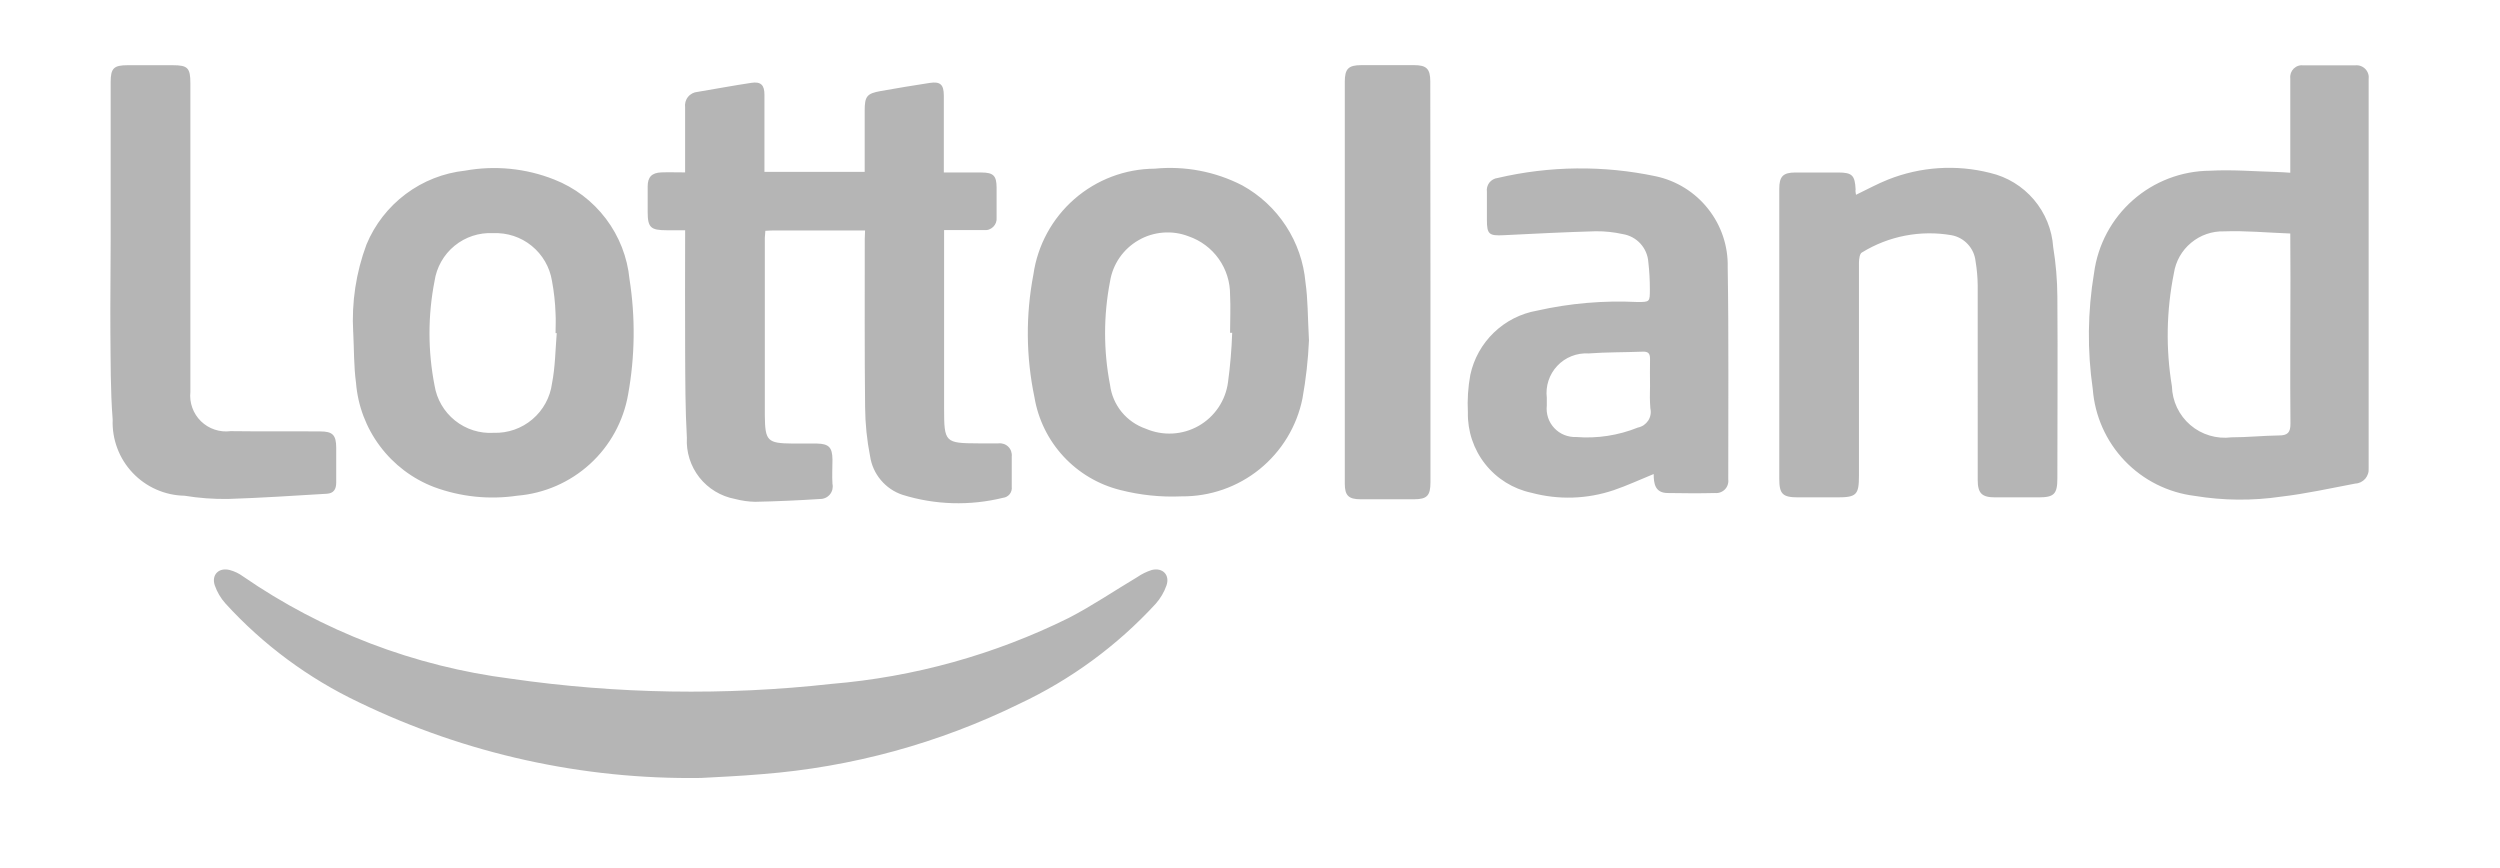 <svg xmlns="http://www.w3.org/2000/svg" width="72" height="25" fill="none" viewBox="0 0 72 25">
    <path fill="#B5B5B5" d="M24.913 6.638h-2.664c-.064 0-.127.006-.207.01 0 .073-.015.135-.015.199v5.124c.008.73.073.797.8.803h.7c.345.008.444.11.448.462 0 .233-.015.467 0 .7.012.052.01.107-.002.16-.013.053-.037.102-.072.144-.035.042-.078.076-.128.098-.05.023-.103.034-.157.033-.622.04-1.245.068-1.868.081-.196-.004-.39-.032-.58-.082-.406-.076-.77-.296-1.026-.62-.255-.325-.383-.731-.36-1.143-.047-.82-.045-1.643-.05-2.464-.007-1.157 0-2.315 0-3.512h-.534c-.462 0-.545-.082-.545-.532v-.728c0-.274.12-.394.39-.406.213-.008.428 0 .688 0V4.69 3.092c-.007-.053-.003-.107.011-.16.014-.051.039-.1.073-.141.033-.042.075-.076.123-.101.047-.025.1-.04.153-.044.516-.086 1.029-.182 1.546-.26.272-.042.379.06.379.339V4.95h2.887V3.183c0-.409.064-.49.461-.561.468-.084.937-.16 1.407-.233.306-.048.41.043.411.36v2.219h1.08c.36 0 .436.103.44.43v.868c.005.049-.001.099-.018.145-.017.046-.044.088-.08.123-.034.034-.077.06-.123.077-.047.016-.097.02-.146.015H27.19V11.771c0 .97.027.994.98.998h.588c.051-.006.103 0 .152.017s.094.045.13.081c.037.037.065.082.081.13.017.05.023.102.017.153v.87c.005.036.002.074-.008.11-.01.036-.027.07-.05.1-.023.03-.052.054-.085.072-.032.018-.068.03-.105.034-.957.236-1.96.207-2.9-.086-.243-.081-.457-.228-.621-.423-.165-.195-.272-.432-.31-.684-.092-.466-.14-.94-.144-1.416-.018-1.615-.009-3.231-.01-4.847l.009-.242zM65.96 4.975V2.617v-.36c-.006-.052 0-.104.017-.153.018-.049.046-.093.083-.13.038-.036.083-.063.132-.079.05-.016.102-.02.154-.013h1.484c.053-.006.108 0 .159.019.05.018.096.048.134.087.037.039.065.086.081.137.017.052.02.106.013.16v11.204c.004.054-.002.108-.02.16-.016.05-.043.098-.078.139-.036.04-.079.074-.127.098-.048.024-.1.038-.154.04-.72.136-1.426.294-2.146.378-.823.121-1.66.114-2.482-.022-.77-.094-1.483-.451-2.019-1.012-.535-.56-.86-1.29-.919-2.062-.161-1.111-.149-2.24.037-3.347.108-.811.505-1.556 1.119-2.097.614-.541 1.403-.842 2.221-.847.64-.036 1.284.02 1.927.036.118.003.229.012.384.022zm0 1.75c-.66-.024-1.285-.085-1.905-.062-.347-.01-.685.107-.952.33-.267.221-.443.533-.495.876-.216 1.073-.236 2.176-.057 3.256.006.213.056.422.147.614.092.192.222.363.383.501.162.139.35.242.555.303.203.061.418.079.629.052.456 0 .913-.048 1.37-.054.248 0 .333-.083.33-.346-.013-1.39 0-2.781 0-4.173l-.005-1.298zM20.188 22.405c-3.407.05-6.78-.695-9.848-2.177-1.455-.69-2.763-1.658-3.848-2.849-.136-.152-.24-.329-.307-.522-.101-.306.12-.522.433-.44.135.036.262.097.375.179 2.299 1.587 4.945 2.598 7.716 2.95 3.06.442 6.165.492 9.24.15 2.376-.197 4.694-.842 6.832-1.9.677-.35 1.313-.783 1.97-1.174.13-.09.271-.159.422-.207.315-.077.528.148.42.45-.068.193-.173.37-.309.524-1.109 1.206-2.442 2.184-3.925 2.88-2.318 1.138-4.831 1.825-7.405 2.026-.682.06-1.373.086-1.766.11zM53.453 5.61c.323-.155.615-.316.922-.438.936-.372 1.965-.44 2.941-.192.492.115.933.385 1.26.77.327.385.522.864.556 1.368.077.47.117.944.12 1.42.013 1.746 0 3.493 0 5.239 0 .45-.095.546-.533.547h-1.26c-.384 0-.5-.12-.501-.5V8.22c-.003-.234-.023-.466-.062-.696-.019-.183-.097-.356-.222-.49-.125-.136-.29-.227-.471-.26-.892-.154-1.81.023-2.58.498-.064.03-.084.19-.085.291V13.7c0 .553-.073.624-.629.624h-1.12c-.449 0-.546-.095-.546-.535v-6.36-1.99c0-.36.11-.47.465-.471h1.232c.41 0 .48.087.502.488-.009.04-.002.084.011.154zM47.626 13.652c-.395.16-.764.334-1.148.464-.766.26-1.592.286-2.373.076-.527-.112-.998-.405-1.332-.828-.334-.423-.51-.95-.498-1.488-.019-.361.005-.724.07-1.08.1-.464.336-.888.678-1.217.342-.33.775-.55 1.242-.632.948-.214 1.92-.297 2.89-.249.36 0 .361 0 .361-.367 0-.26-.014-.522-.044-.781-.013-.198-.093-.386-.227-.533-.133-.147-.313-.243-.509-.275-.254-.056-.514-.084-.775-.082-.887.025-1.773.07-2.658.114-.417.021-.48-.027-.48-.435v-.812c-.007-.047-.004-.094.008-.14.012-.046.033-.088.061-.126.03-.037.065-.068.106-.091.04-.024.087-.039.134-.044 1.495-.35 3.049-.367 4.551-.05.598.127 1.132.459 1.51.938.38.479.58 1.075.565 1.686.033 2.04.013 4.072.016 6.108.007.052.001.104-.016.154-.016.05-.043.094-.08.132-.035.037-.08.066-.129.084-.048.019-.1.026-.153.021-.457.012-.915.007-1.373 0-.357-.006-.396-.269-.397-.547zm-.105-2.507c0-.27-.007-.54 0-.81 0-.16-.055-.213-.212-.207-.521.02-1.043.013-1.56.051-.168-.01-.335.017-.49.079-.156.062-.296.157-.41.279-.115.122-.201.268-.253.427-.052.159-.068.327-.048.493v.223c-.013.117 0 .236.036.348.037.112.098.214.179.3.08.086.178.154.287.198.11.044.227.065.344.06.605.048 1.213-.045 1.776-.272.06-.012.119-.036.17-.07.05-.035.094-.08.128-.13.034-.053.057-.11.067-.171.011-.061.009-.123-.005-.183-.015-.205-.018-.41-.01-.615zM37.699 9.796c-.025.564-.088 1.125-.188 1.68-.162.802-.599 1.521-1.234 2.036-.635.514-1.43.791-2.247.783-.595.027-1.191-.035-1.768-.183-.628-.157-1.195-.493-1.634-.967-.439-.475-.73-1.067-.836-1.705-.244-1.165-.254-2.366-.03-3.535.12-.842.54-1.613 1.18-2.172.642-.56 1.462-.87 2.313-.875.868-.085 1.744.081 2.52.48.51.281.943.683 1.26 1.17.319.488.512 1.047.563 1.626.07.483.063.971.1 1.662zm-2.212-.212h-.061c0-.36.019-.728 0-1.09.003-.373-.111-.736-.327-1.04-.215-.303-.521-.53-.873-.65-.233-.09-.483-.125-.732-.105-.249.02-.49.094-.706.22-.216.124-.402.295-.544.5-.142.206-.236.44-.275.687-.19.983-.19 1.994 0 2.978.036.286.152.556.334.78.183.223.424.39.698.484.242.104.504.151.768.137.263-.014.52-.089.75-.219.229-.13.424-.311.572-.53.147-.219.242-.469.276-.73.064-.471.104-.946.12-1.42v-.002zM10.172 9.57c-.049-.86.081-1.721.383-2.529.239-.577.63-1.079 1.13-1.453.5-.375 1.091-.607 1.713-.674.86-.155 1.747-.067 2.56.255.592.232 1.108.622 1.492 1.13.383.506.619 1.11.68 1.742.172 1.1.158 2.222-.04 3.318-.134.77-.52 1.476-1.098 2.004-.578.527-1.314.849-2.094.913-.809.12-1.634.034-2.4-.25-.62-.238-1.158-.646-1.555-1.177-.398-.53-.637-1.163-.69-1.824-.065-.48-.055-.97-.08-1.455zm5.862.024H16c0-.187.012-.375 0-.56-.01-.317-.045-.632-.103-.944-.064-.397-.273-.756-.585-1.01-.312-.254-.707-.383-1.11-.365-.402-.022-.798.108-1.11.363-.312.255-.518.618-.577 1.017-.194.993-.194 2.013 0 3.006.064.398.274.758.589 1.01.315.253.712.379 1.115.354.406.013.803-.125 1.113-.388.31-.263.512-.63.566-1.034.093-.477.097-.967.136-1.45zM3.187 6.962V2.368c0-.404.088-.49.493-.49h1.289c.439 0 .514.075.514.526V11.284c-.017.155.002.312.055.459.053.147.138.28.25.389.112.109.246.191.394.24.148.05.306.065.46.045.86.012 1.72 0 2.578.008.36 0 .461.102.463.467V13.9c0 .193-.076.308-.27.32-.947.056-1.895.12-2.845.15-.42.006-.84-.025-1.254-.093-.28-.005-.557-.066-.814-.18-.257-.113-.488-.277-.68-.48-.194-.205-.344-.445-.442-.708-.099-.263-.144-.543-.133-.823-.066-.84-.056-1.68-.066-2.52-.006-.868.008-1.736.008-2.604zM41.197 8.145v5.746c0 .383-.098.487-.47.488h-1.541c-.348 0-.456-.109-.456-.448V2.356c0-.375.103-.48.48-.48h1.514c.36 0 .467.107.468.465l.005 5.804z"/>
</svg>
